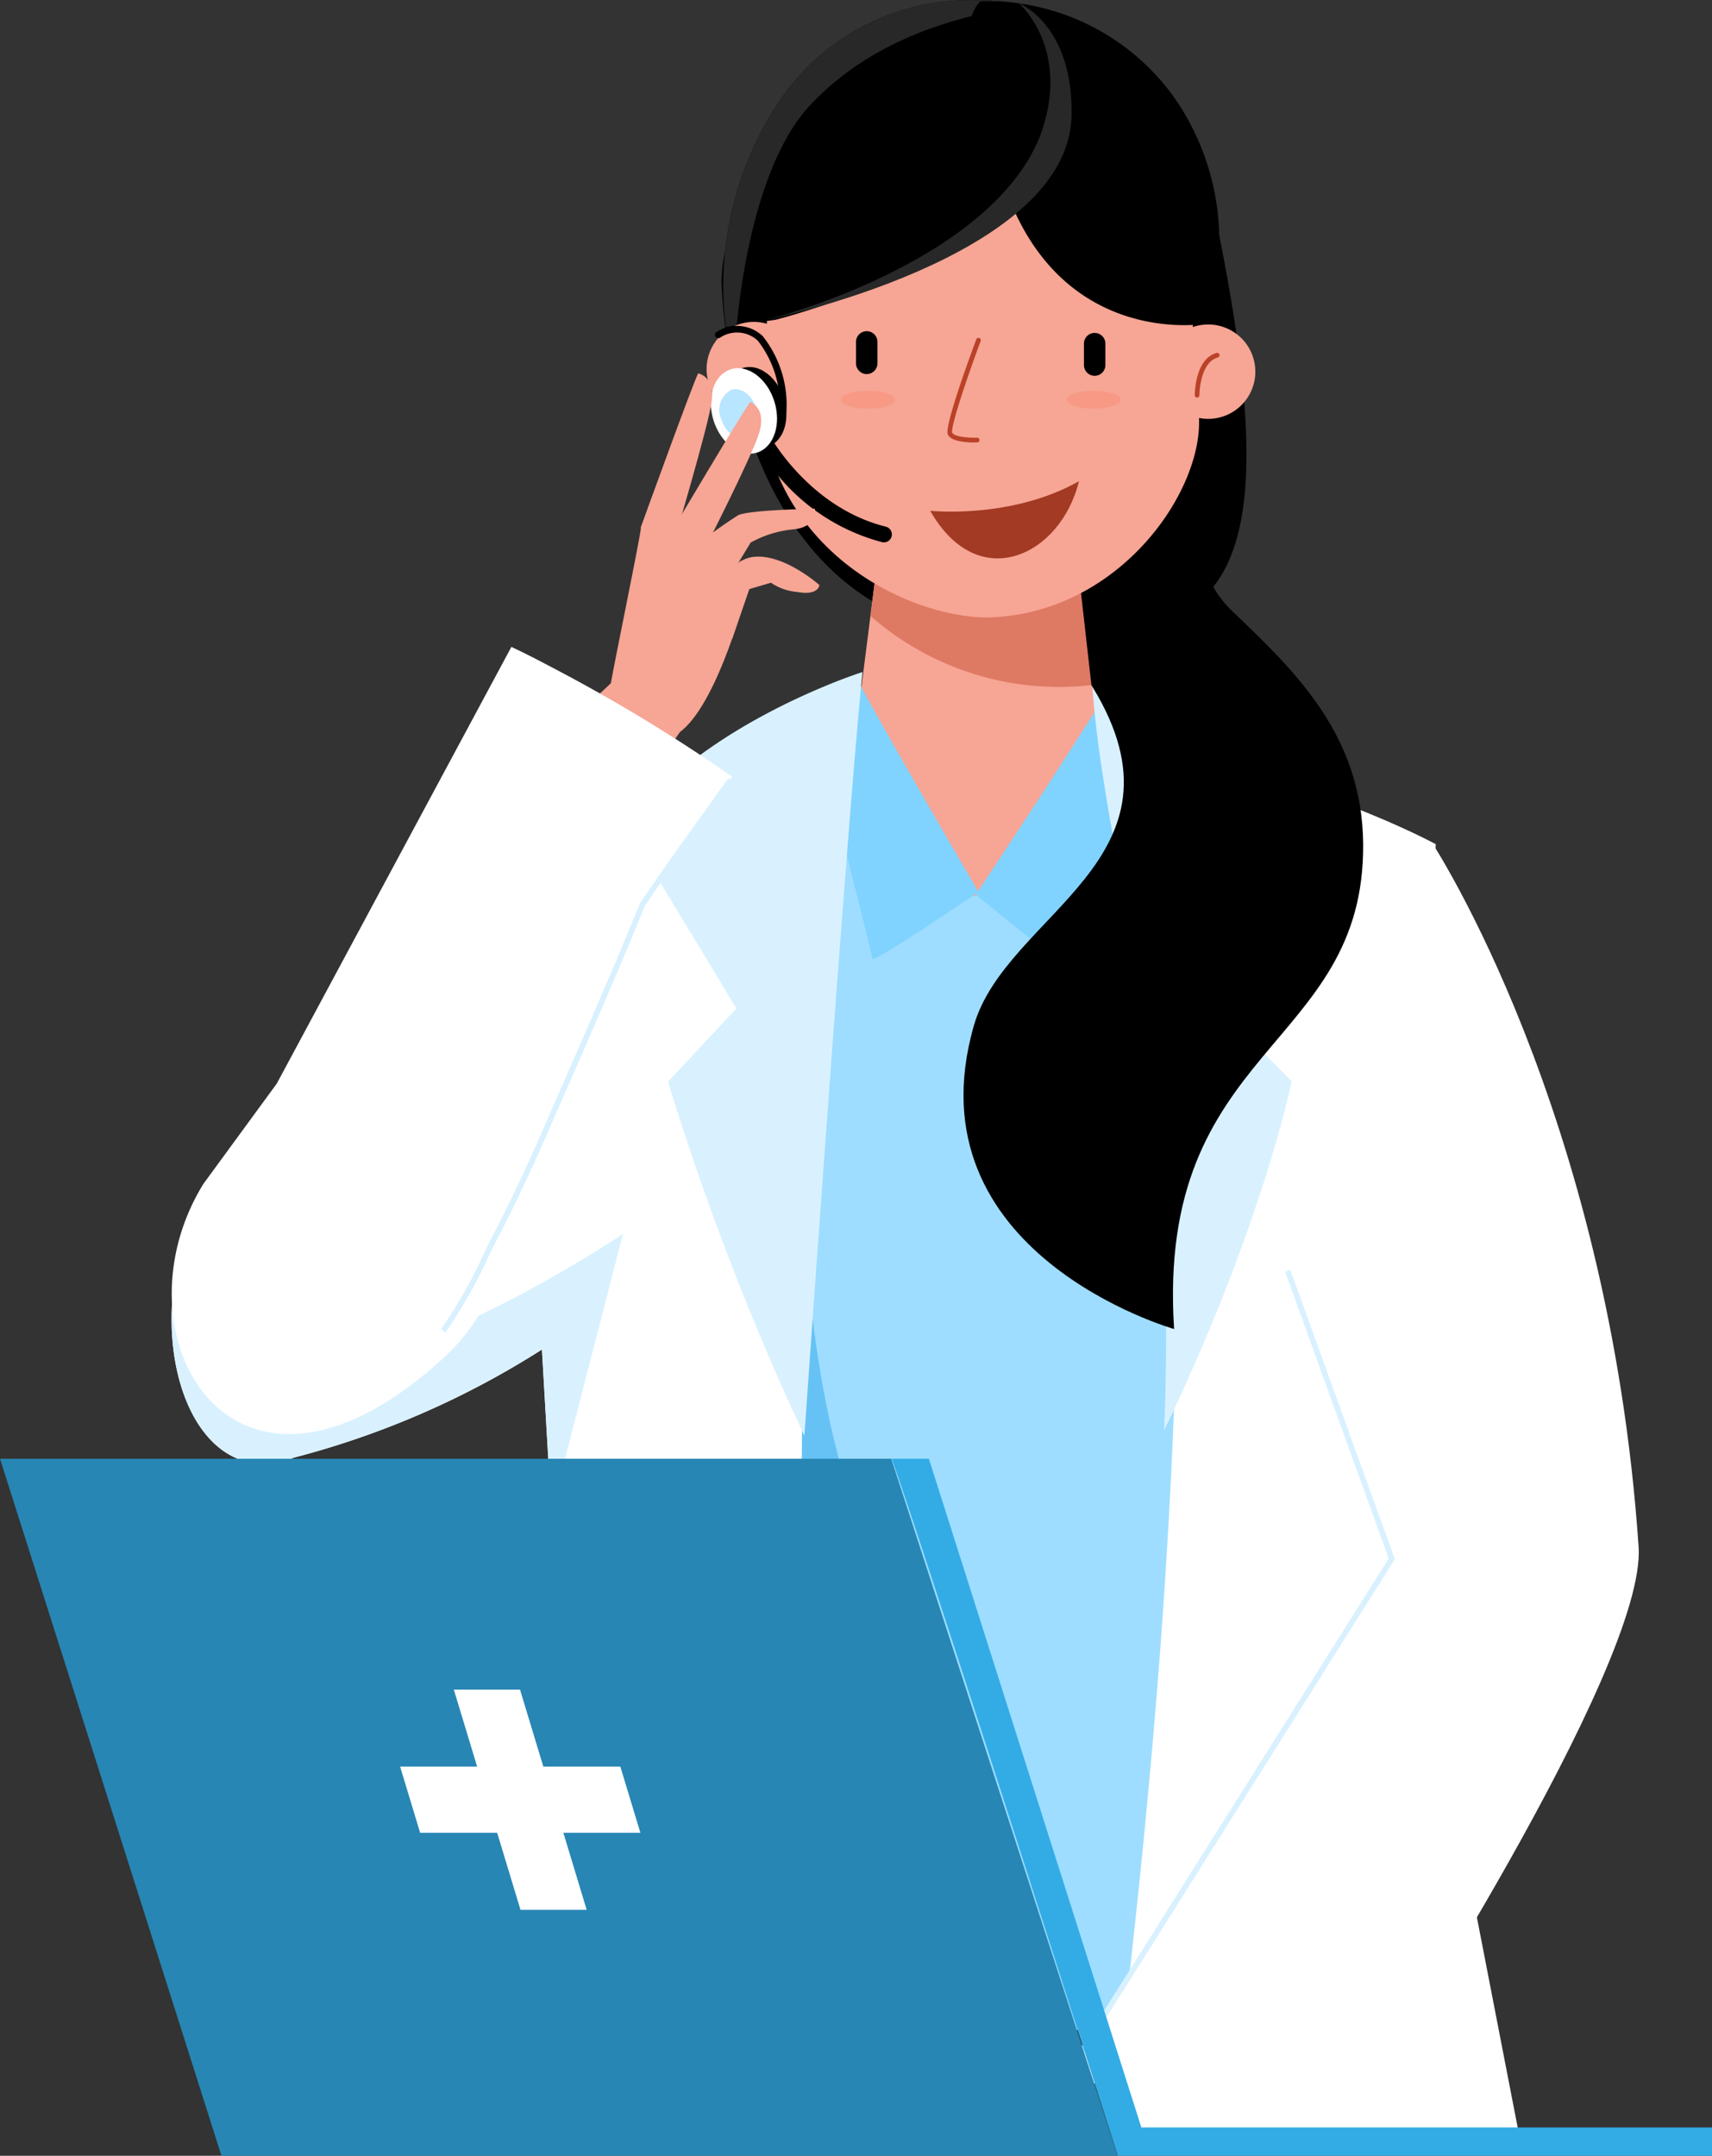 <svg xmlns="http://www.w3.org/2000/svg" xmlns:xlink="http://www.w3.org/1999/xlink" width="140.365" height="176.728" viewBox="0 0 140.365 176.728"><rect x="0" y="0" width="140.365" height="176.728" fill="#333333" stroke="none"/><defs><clipPath id="a"><rect width="140.365" height="176.728" transform="translate(0 0)" fill="none"/></clipPath></defs><g transform="translate(0 -0.002)"><g transform="translate(0 0.002)" clip-path="url(#a)"><path d="M464.285,76.82s.263,26.455,20.4,28.956c18.032.526,27.5,1.51,20.124-34.12-4.475-15.926-40.261-11.946-40.525,5.164" transform="translate(-405.13 -53.764)"/><path d="M416.462,584.064H343.711l5.007-99.6c20.148-8.372,40.931-7.157,62.736,0Z" transform="translate(-299.918 -417.645)" fill="#9eddff"/><path d="M396.632,594.585c0,.87-2.744,39.191,7.518,54.5s-13.392,36.7-13.392,36.7c-22.089-7.479-8.562-96.936,5.875-91.2" transform="translate(-330.799 -518.597)" fill="#66c2f5"/><path d="M567.7,351.186s-2.128,8.048-10.758,8.411-11.276-8.411-11.276-8.411l1.842-14.52,1.1-8.7h16.141l1.808,14.251Z" transform="translate(-476.141 -286.176)" fill="#f7a594"/><path d="M579.177,342.213a23.446,23.446,0,0,1-19.054-5.547l1.1-8.7h16.141Z" transform="translate(-488.757 -286.176)" fill="#de7964"/><path d="M531.714,434.665c0,.558,10.045,17.746,10.045,17.746s-8.706,5.915-8.706,5.469-4.13-16.407-4.13-16.407Z" transform="translate(-461.533 -379.284)" fill="#80d3ff"/><path d="M638.85,441.673c0,.558-10.938,17.077-10.938,17.077s8.036,6.585,8.036,6.139,5.692-16.407,5.692-16.407Z" transform="translate(-547.909 -385.399)" fill="#80d3ff"/><path d="M303.673,595.737l-25.35-1.589,9.754-50.259-.015-.252-.769-13.3-.306-5.3-.884-15.3-.81-14.022-.338-5.851a73.087,73.087,0,0,1,11.438-5.665,47.98,47.98,0,0,1,12.569-3.218c-1.069,49.784,1.709,77.6-5.29,114.747" transform="translate(-242.862 -419.707)" fill="#fff"/><path d="M154.836,569.067a94.635,94.635,0,0,1-8.921,8.05c-1.588,1.24-3.294,2.468-5.144,3.659a70.974,70.974,0,0,1-20.358,8.868,6.884,6.884,0,0,1-2.625.489c-6.508-.146-9.592-11.143-5.6-20.671a21.388,21.388,0,0,1,6.11-8.281l20.474-15.023,9.142-6.708.026-.014c9.652-4.935,18.442,19.657,6.9,29.63" transform="translate(-96.338 -470.142)" fill="#fff"/><path d="M147.418,781.355l-1.5,5.827-4.376,16.955-.769-13.3a70.979,70.979,0,0,1-20.359,8.868,6.888,6.888,0,0,1-2.625.489c-6.508-.146-9.592-11.143-5.6-20.671.35,5.968,1.8,11.182,5.579,12.358,3.283,1.021,7.754.136,12.228-1.479a76,76,0,0,0,10.471-4.86c4.087-2.249,6.953-4.19,6.953-4.19" transform="translate(-96.338 -680.206)" fill="#d9f1ff"/><path d="M719.456,488.527c11.825,1.126,22.567,6.962,22.567,6.962l-3.032,54.976,9.754,50.259H715.464c2.274-20,8.218-65.135,3.992-112.2" transform="translate(-624.306 -426.283)" fill="#fff"/><path d="M713.242,537.289s14.522,22.038,16.954,57.738c.671,9.852-21.642,44.006-21.642,44.006h-25.7l25.295-38.962s-17.912-36.271-12.812-48.1,12.138-17.444,17.908-14.679" transform="translate(-595.849 -468.227)" fill="#fff"/><path d="M685.133,883.25l-.388-.244,26.612-42.276-8.494-23.506.431-.156,8.569,23.716-.059.095Z" transform="translate(-597.501 -712.965)" fill="#d9f1ff"/><path d="M422.573,434.811c-1.262,12.416-4.76,62.607-4.76,62.607a223.73,223.73,0,0,1-11.188-29.034l5.609-6-9-14.9c6.2-8.53,19.335-12.677,19.335-12.677" transform="translate(-351.861 -379.711)" fill="#d9f1ff"/><path d="M710.525,435.515c.661,13.458,7.211,31.632,5.922,61.778,8.055-16.743,10.464-28.609,10.464-28.609l-5.85-5.97,9.382-14.826c-4.984-7.071-19.918-12.372-19.918-12.372" transform="translate(-621.004 -380.026)" fill="#d9f1ff"/><path d="M637.286,382.2s-21.773-6.169-16.425-24.859c2.639-9.221,18.342-13.635,9.758-27.737-.038-.063-.076-.127-.116-.191l-1.172-10.386s8.131-1.926,11.126-5.884c-2.238,5.991.32,8.991,1.635,10.246,5.169,4.934,10.613,10.152,10.69,19.031.148,16.869-17,16.485-15.5,39.779" transform="translate(-541.019 -273.246)"/><path d="M524.271,33.579c3.862,5.069-3.725,19.4-16.685,19.442-8.176-.325-21.076-8.042-17.738-24.145-2.337-13.436,5.942-26.131,17.738-26.131S526.9,19.413,524.271,33.579" transform="translate(-426.965 -2.396)" fill="#f7a594"/><path d="M754.816,212.655a3.869,3.869,0,1,1-3.869-3.869,3.869,3.869,0,0,1,3.869,3.869" transform="translate(-651.892 -182.185)" fill="#f7a594"/><path d="M495.593,9.995c-5.549,11.1-25.895,16.215-25.895,16.215l-3.214.465-.9.13a27.359,27.359,0,0,1,4.49-18.664A18.84,18.84,0,0,1,486.122.021a19.321,19.321,0,0,1,4.2.412c3.673.789,8.021,3.062,5.269,9.562" transform="translate(-406.079 -0.001)"/><path d="M490.323.433c-6.665.957-13.023,3.145-17.753,8.115-4.282,4.5-5.672,13.839-6.088,18.127l-.9.13a27.359,27.359,0,0,1,4.49-18.664A18.84,18.84,0,0,1,486.121.021a19.322,19.322,0,0,1,4.2.412" transform="translate(-406.079 -0.001)" fill="#282828"/><path d="M624.721,10.2c-3.281-7.43-.647-9.537-.647-9.537a18.839,18.839,0,0,1,16.045,8.119A20.561,20.561,0,0,1,642.505,27.1s-14.93,2.594-17.785-16.9" transform="translate(-543.687 -0.559)"/><path d="M462.438,211a3.869,3.869,0,1,1-3.869-3.869A3.869,3.869,0,0,1,462.438,211" transform="translate(-396.766 -180.741)" fill="#f7a594"/><path d="M488.727,281.518s3.2,5.762,9.419,7.308a.652.652,0,0,1-.31,1.268,16.529,16.529,0,0,1-10.183-7.882Z" transform="translate(-425.521 -245.65)"/><path d="M470.673,238.708c.562,1.784-.037,3.562-1.338,3.972s-2.811-.7-3.373-2.488.037-3.562,1.338-3.972,2.811.7,3.373,2.488" transform="translate(-406.409 -206.049)"/><path d="M462.63,239.611c.594,1.886-.039,3.767-1.415,4.2s-2.973-.745-3.567-2.631.039-3.767,1.415-4.2,2.973.744,3.567,2.631" transform="translate(-399.144 -206.708)" fill="#fff"/><path d="M466.178,252.007a1.853,1.853,0,0,1-.816,2.421c-.793.25-1.714-.429-2.056-1.516a1.853,1.853,0,0,1,.816-2.421c.793-.25,1.714.429,2.056,1.516" transform="translate(-404.164 -218.53)" fill="#b8e5ff"/><path d="M465.424,217.749a.281.281,0,0,1-.046,0,.276.276,0,0,1-.227-.317,8.579,8.579,0,0,0-1.694-6.711,2.5,2.5,0,0,0-3.1-.227.276.276,0,0,1-.3-.46,3.087,3.087,0,0,1,3.791.3,9.047,9.047,0,0,1,1.848,7.192.276.276,0,0,1-.272.23" transform="translate(-401.334 -182.802)"/><path d="M492.287,28.041s18.14-4.481,22.5-14.965C517.534,5.851,513.1,2.042,513.1,2.042s4.469,1.752,4.319,9.227c-.235,11.719-25.129,16.771-25.129,16.771" transform="translate(-429.564 -1.782)" fill="#282828"/><path d="M611.884,226.062c-.622,0-1.983-.073-2.186-.7-.241-.745,1.905-6.577,2.338-7.739a.194.194,0,1,1,.363.135c-1.249,3.352-2.462,7.069-2.332,7.484.108.335,1.286.453,2.051.426h.007a.194.194,0,0,1,.007.387c-.054,0-.139,0-.247,0" transform="translate(-531.999 -189.787)" fill="#ba4228"/><path d="M598.615,312.06s6.631.713,12.192-2.424c-1.5,6.132-8.271,9.34-12.192,2.424" transform="translate(-522.345 -270.185)" fill="#a33a23"/><path d="M551.714,216.607h0a.882.882,0,0,1-.879-.879V213.97a.879.879,0,1,1,1.758,0v1.758a.882.882,0,0,1-.879.879" transform="translate(-480.652 -185.941)"/><path d="M698.395,217.731h0a.882.882,0,0,1-.879-.879v-1.758a.879.879,0,1,1,1.758,0v1.758a.882.882,0,0,1-.879.879" transform="translate(-608.645 -186.922)"/><path d="M690.9,252.184c0,.405-.985.734-2.2.734s-2.2-.328-2.2-.734.985-.734,2.2-.734,2.2.328,2.2.734" transform="translate(-599.03 -219.413)" fill="#f79985"/><path d="M545.71,252.184c0,.405-.985.734-2.2.734s-2.2-.328-2.2-.734.985-.734,2.2-.734,2.2.328,2.2.734" transform="translate(-472.34 -219.413)" fill="#f79985"/><path d="M769.015,230.7h0a.193.193,0,0,1-.193-.194c0-.122.02-2.99,1.8-3.468a.194.194,0,0,1,.1.374c-1.5.4-1.517,3.068-1.518,3.094a.194.194,0,0,1-.193.194" transform="translate(-670.865 -198.107)" fill="#ba4228"/><path d="M303.927,457.407l-7.152-8.128,12.563-11.837,5.8,3.647Z" transform="translate(-258.962 -381.707)" fill="#f7a594"/><path d="M392.876,344.589c.061-.7,2.658-13.2,2.476-12.908,2.582-3.28,8.209.8,8.425,6.1,0,0-2.389,8.994-5.534,10.846-5.674,3.3-5.368-4.035-5.368-4.035" transform="translate(-342.817 -288.396)" fill="#f7a594"/><path d="M412.262,252.836s4.6-12.721,4.731-12.657,1.3.305,1.108,2.188-3.3,12.243-3.3,12.243Z" transform="translate(-359.735 -209.578)" fill="#f7a594"/><path d="M428.788,269.959s6.773-11.44,6.9-11.347,1.286.564.731,2.48-4.875,10.338-4.875,10.338Z" transform="translate(-374.156 -225.661)" fill="#f7a594"/><path d="M432.855,331.991a37.939,37.939,0,0,1,5.381-4.154c.96-.437,6.277-.527,6.277-.527s.271,1.5-1.765,1.693a8.906,8.906,0,0,0-3.5,1.085l-3.335,5.5Z" transform="translate(-377.705 -285.606)" fill="#f7a594"/><path d="M455.9,362.4s1.175-3.994,3.774-4.226c2.487-.221,5.325,2.317,5.325,2.317s-.062.887-1.795.57a4.522,4.522,0,0,1-2.179-.762l-1.77.523-1.4,4.071Z" transform="translate(-397.818 -312.528)" fill="#f7a594"/><path d="M141.819,417.979c-1.136-.6-2.281-1.2-3.451-1.745l-19.236,35.8-6.015,8.22c-7.718,12.5,2.606,30.273,20.025,13.951a15.594,15.594,0,0,0,4.216-7.027l4.853-12.045,7.907-19.624,6.336-8.646a135.157,135.157,0,0,0-14.635-8.885" transform="translate(-96.44 -363.201)" fill="#fff"/><path d="M284.152,546.339l-.368-.272a38.928,38.928,0,0,0,3.457-6.092q.322-.657.646-1.309c1.335-2.575,2.5-5,3.674-7.638q1.016-2.336,2.03-4.648c2.267-5.179,4.409-10.071,6.486-15.189l.021-.041c1.639-2.458,3.391-4.892,5.086-7.247.705-.98,1.435-1.993,2.138-2.983l.373.265c-.7.992-1.434,2.005-2.14,2.986-1.688,2.345-3.433,4.769-5.064,7.214-2.077,5.116-4.316,10.232-6.482,15.179q-1.013,2.313-2.03,4.649c-1.177,2.648-2.348,5.082-3.685,7.661-.215.43-.429.866-.643,1.3a39.252,39.252,0,0,1-3.5,6.163" transform="translate(-247.627 -437.097)" fill="#d9f1ff"/><path d="M576.854,938.593l17.42,54.822h46.787v2.319H592.348c-5.065-15.861-16.5-51.559-18.543-57.141Z" transform="translate(-500.696 -819.006)" fill="#33ace6"/><path d="M73.073,938.593l18.565,57.141H18.157L0,938.593Z" transform="translate(0 -819.006)" fill="#2786b4"/><path d="M297.508,1105.209h5.427l-5.465-18.051h-5.427Z" transform="translate(-254.834 -948.643)" fill="#fff"/><path d="M277.2,1142.123l-1.643-5.428H257.5l1.643,5.428Z" transform="translate(-224.695 -991.868)" fill="#fff"/></g></g></svg>